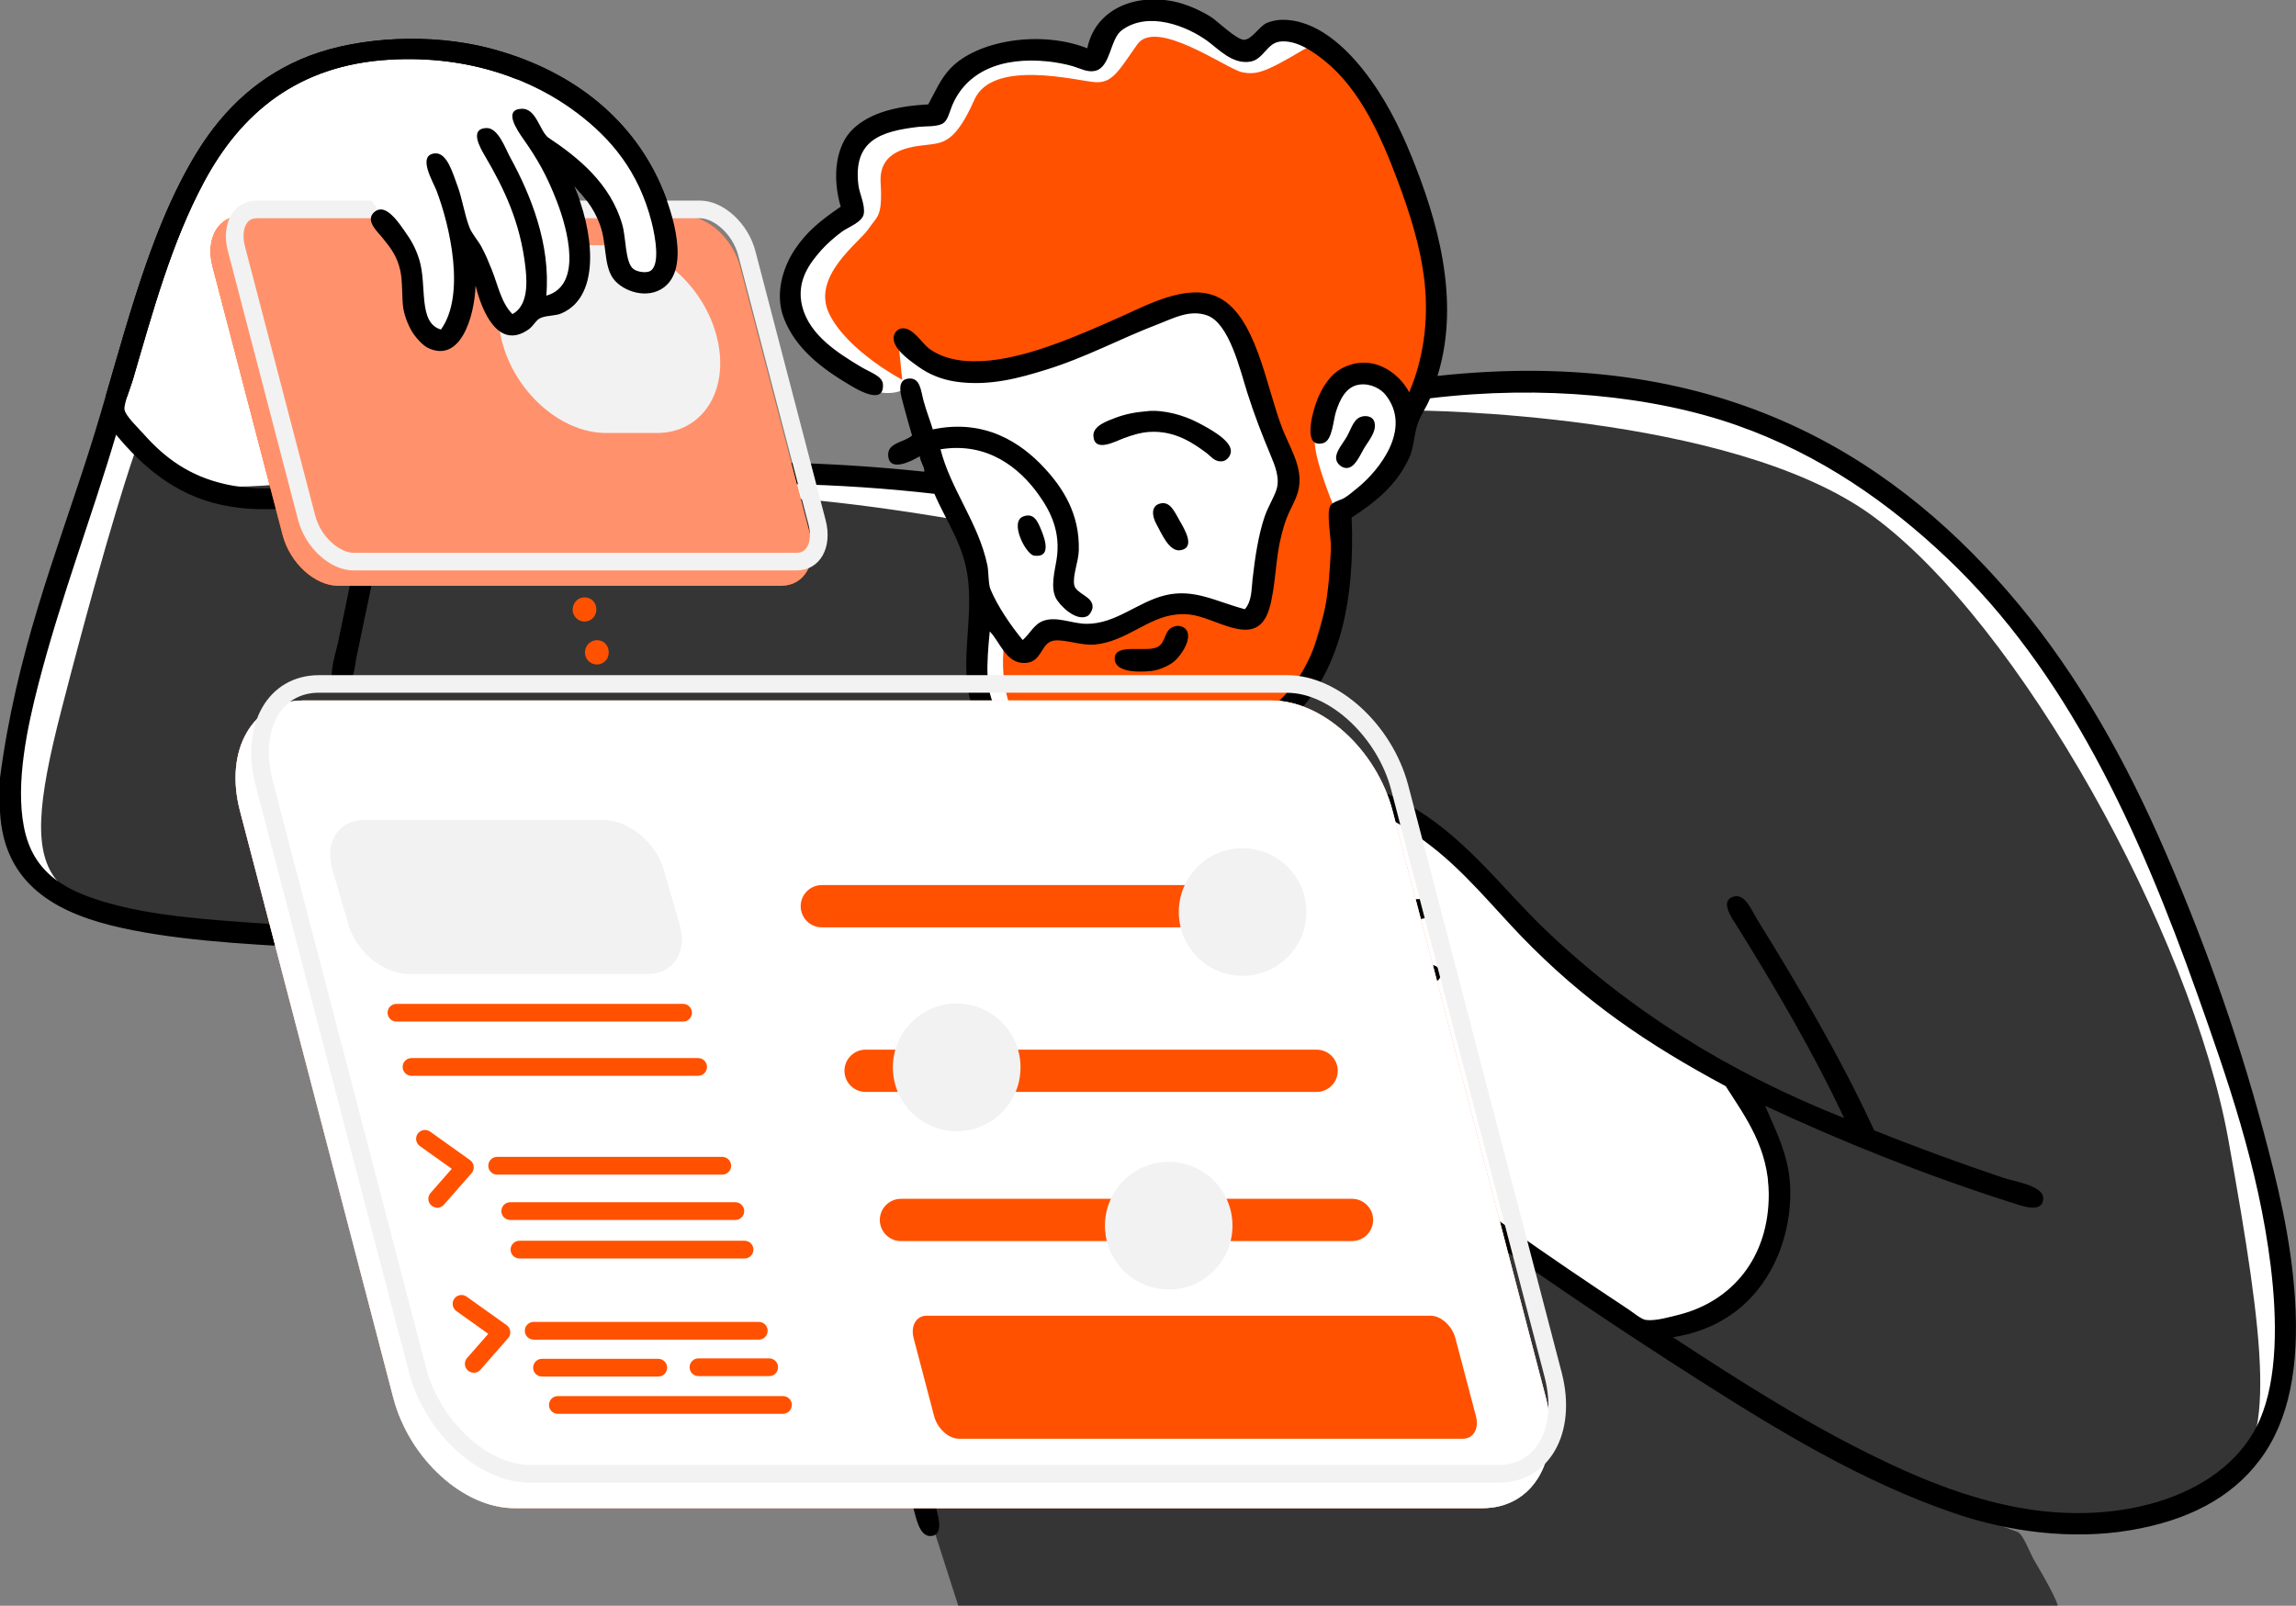 <svg width="193" height="135" viewBox="0 0 193 135" fill="none" xmlns="http://www.w3.org/2000/svg">
<rect x="0" y="0" width="193" height="135" fill="#808080" stroke="none"/>
<g clip-path="url(#clip0_2384_16861)">
<path fill-rule="evenodd" clip-rule="evenodd" d="M78.171 128.801C77.704 128.801 77.426 127.716 77.26 127.076C77.215 126.903 77.17 126.737 77.132 126.594C72.904 112.629 67.817 96.028 62.144 78.742L62.031 78.403L61.677 78.433C52.678 79.201 44.153 79.593 36.335 79.593C32.723 79.593 29.255 79.51 26.019 79.337C20.827 79.066 14.357 78.727 9.375 77.476C6.591 76.776 4.537 75.789 3.085 74.448C1.415 72.912 0.542 70.908 0.414 68.34V65.538C1.527 57.162 3.74 50.579 6.08 43.604C6.652 41.902 7.246 40.139 7.818 38.362C8.525 36.162 9.187 33.857 9.834 31.635C11.73 25.075 13.702 18.288 17.005 12.993C19.345 9.25 22.415 6.636 26.147 5.22C28.517 4.323 31.505 3.826 34.574 3.826C36.794 3.826 38.991 4.09 40.925 4.587C44.221 5.438 47.102 6.817 49.495 8.677C51.963 10.605 53.844 13.016 55.093 15.833C55.417 16.571 56.192 18.484 56.418 20.405C56.636 22.28 56.252 23.5 55.282 24.05C54.958 24.231 54.582 24.329 54.168 24.329C53.242 24.329 52.234 23.832 51.813 23.169C51.467 22.619 51.369 21.851 51.271 21.038C51.181 20.322 51.09 19.584 50.827 18.861C50.255 17.302 49.42 16.375 48.607 15.486C48.54 15.418 47.795 15.9 47.795 15.9C48.893 18.386 49.608 21.904 48.728 24.163C48.382 25.06 47.795 25.685 46.997 26.039C46.764 26.137 46.508 26.174 46.23 26.205C45.936 26.242 45.605 26.287 45.267 26.416C44.928 26.551 44.717 26.815 44.522 27.041C44.394 27.191 44.281 27.334 44.138 27.432C43.739 27.711 43.355 27.854 43.017 27.854C41.76 27.854 40.835 25.866 40.383 24.013L39.495 24.103C39.42 26.205 38.593 29.165 36.982 29.165C36.606 29.165 36.192 29.014 35.733 28.72L35.184 28.359L35.041 28.999C34.755 30.317 34.454 31.635 34.168 32.908C33.34 36.577 32.565 40.034 31.873 43.755L31.745 44.455L32.438 44.274C38.999 42.55 46.026 40.794 53.431 39.951C56.485 39.604 59.856 39.431 63.468 39.431C67.922 39.431 72.685 39.695 77.621 40.215L78.065 40.26L78.118 39.815C78.156 39.507 78.028 39.213 77.907 38.934C77.832 38.753 77.749 38.565 77.734 38.414L77.651 37.729L77.057 38.083C76.38 38.482 75.755 38.723 75.394 38.723C75.191 38.723 75.116 38.678 75.093 38.429C75.055 38.045 75.244 37.91 75.959 37.616C76.305 37.473 76.666 37.322 76.944 37.066C76.839 35.801 76.636 35.078 76.365 34.091C76.267 33.737 76.199 33.488 76.154 33.255L76.056 32.758L75.575 32.908C75.296 32.999 74.965 33.044 74.619 33.044C74.311 33.044 74.01 33.006 73.746 32.931C72.956 32.923 71.963 32.336 71.639 32.14C69.533 30.89 67.245 29.27 66.275 26.739C65.364 24.367 66.704 22.047 67.132 21.399C68.088 19.96 69.232 19.026 70.887 17.904C70.345 14.929 70.699 12.541 71.978 11.329C73.212 10.153 75.138 9.536 78.02 9.385C78.539 8.888 78.675 8.624 78.803 8.368C79.209 7.577 79.6 6.832 80.195 6.207C81.564 4.775 84.183 3.894 87.019 3.894C88.517 3.894 89.961 4.15 91.195 4.632L91.699 4.828L91.805 4.301C92.031 3.171 92.632 2.222 93.55 1.567C94.461 0.911 95.642 0.557 96.959 0.557C97.463 0.557 97.982 0.61 98.509 0.708C99.434 0.889 100.699 1.416 101.579 2.004C101.699 2.086 101.948 2.29 102.203 2.501C103.219 3.352 103.987 3.954 104.536 3.954C105.1 3.954 105.552 3.502 105.981 3.066C106.206 2.832 106.47 2.576 106.65 2.501C106.861 2.418 107.312 2.282 107.711 2.275C110.465 2.275 112.783 4.504 114.257 6.372C115.74 8.248 117.026 10.553 118.2 13.438C120.111 18.13 122.414 25.112 120.382 31.62L120.179 32.283L120.864 32.208C123.475 31.922 126.048 31.778 128.516 31.778C133.023 31.778 137.357 32.261 141.39 33.21C145.145 34.091 148.757 35.409 152.128 37.119C158.087 40.147 163.407 44.41 168.395 50.157C173.233 55.731 177.372 62.465 181.044 70.735C184.678 78.915 187.628 87.201 189.802 95.365C190.953 99.689 192.112 104.321 192.436 109.308C192.819 115.205 191.879 119.566 189.554 122.647C187.266 125.675 183.813 127.543 178.99 128.357C177.62 128.59 176.183 128.703 174.708 128.703C171.872 128.703 168.847 128.266 165.957 127.43C165.897 127.415 78.351 127.415 78.351 127.415L78.434 127.935C78.562 128.756 78.321 128.793 78.246 128.809C78.223 128.809 78.193 128.809 78.171 128.809V128.801Z" fill="white"/>
<path fill-rule="evenodd" clip-rule="evenodd" d="M84.423 54.044C84.423 54.104 83.031 62.261 90.052 63.745C97.17 65.252 102.384 63.783 105.612 61.282C108.84 58.789 111.09 56.371 111.684 52.876C112.279 49.374 112.391 43.243 112.391 43.243C112.391 43.243 110.39 38.64 110.518 36.908C110.646 35.176 112.346 30.272 114.521 30.958C116.703 31.643 118.14 33.933 118.14 33.933C118.14 33.933 122.301 29.368 120.721 22.747C119.141 16.127 112.745 2.282 109.547 4.188C106.349 6.094 105.612 6.32 104.378 6.064C103.144 5.807 97.17 1.484 95.597 3.736C94.017 5.988 93.505 7.005 92.046 6.907C90.586 6.809 83.438 4.911 81.903 8.391C80.368 11.871 79.329 11.984 78.223 12.142C77.117 12.3 73.852 12.338 74.025 15.313C74.198 18.288 73.746 18.138 72.994 19.26C72.241 20.382 68.178 23.237 69.698 26.37C71.218 29.504 75.838 31.929 75.838 31.929L75.514 28.698C75.514 28.698 80.104 32.713 86.432 30.573C92.76 28.434 100.225 23.727 102.324 25.851C104.423 27.975 105.642 34.091 106.522 35.876C107.403 37.661 108.238 38.58 108.14 39.883C108.042 41.186 106.011 46.368 106.011 48.289C106.011 50.21 106.485 52.146 105.304 52.04C104.115 51.935 100.315 49.743 98.328 50.745C96.342 51.746 92.354 53.479 90.638 53.652C88.93 53.825 88.02 52.545 87.343 53.456C86.666 54.368 86.417 55.415 85.725 55.076C85.04 54.737 84.431 54.044 84.431 54.044H84.423Z" fill="#FF5100"/>
<path fill-rule="evenodd" clip-rule="evenodd" d="M10.007 35.808C10.007 35.808 12.069 40.139 17.562 40.787C23.055 41.435 32.227 39.303 32.227 39.303L30.609 48.741C30.609 48.741 52.114 41.781 60.195 41.631C68.269 41.48 80.736 43.762 80.736 43.762C80.736 43.762 82.226 44.538 82.091 47.385C81.955 50.232 79.42 60.469 86.162 62.517C92.896 64.566 106.703 65.93 109.931 56.047C113.159 46.173 112.647 42.663 112.647 42.663C112.647 42.663 117.598 39.876 117.816 37.752C118.027 35.627 118.072 35.228 118.072 35.228L118.975 34.513C118.975 34.513 145.408 34.641 157.357 43.34C169.757 52.364 184.212 78.569 187.312 95.81C190.404 113.029 191.42 121.691 187.116 124.304C182.759 126.948 175.318 130.443 165.16 126.775C155.002 123.099 139.539 113.571 138.802 112.042C138.802 112.042 147.982 111.213 148.621 103.568C149.261 95.93 146.62 90.959 146.62 90.959C146.59 90.906 134.822 85.28 130.375 80.007C125.725 74.494 117.282 63.798 108.373 66.065C99.465 68.332 102.166 70.457 103.791 71.692C105.416 72.927 109.133 69.146 111.865 71.172C114.596 73.198 117.418 76.023 117.418 76.023C117.418 76.023 111.391 75.932 109.276 78.282C107.162 80.632 106.695 82.229 106.695 82.229C106.695 82.229 100.51 80.248 99.269 82.357C98.02 84.466 103.769 87.818 105.469 88.82C107.17 89.829 107.343 90.176 107.343 90.176L108.509 92.307L109.54 93.083C109.54 93.083 108.005 97.836 110.894 98.906C113.783 99.968 114.965 99.809 114.965 99.809C114.965 99.809 116.989 100.141 118.968 100.39C120.947 100.646 122.068 100.969 122.068 100.969L136.733 110.799C136.733 110.799 143.964 115.718 151.526 119.853C155.732 122.158 164.753 127.144 169.547 128.778C170.088 128.959 170.532 130.42 171.097 131.362C172.917 134.428 172.97 134.985 172.97 134.985H80.548L61.948 77.047C61.948 77.047 34.507 80.519 19.119 78.343C3.732 76.166 1.091 75.45 5.169 59.655C9.24 43.86 11.369 37.932 11.369 37.932L10.015 35.801L10.007 35.808Z" fill="#353535"/>
<path fill-rule="evenodd" clip-rule="evenodd" d="M0 68.242V65.395C1.392 54.857 4.567 47.016 7.427 38.113C10.211 29.444 12.19 19.802 16.659 12.639C18.834 9.159 21.843 6.274 26.027 4.685C30.248 3.088 36.215 2.787 41.075 4.037C47.689 5.74 52.934 9.634 55.545 15.546C56.561 17.836 58.163 22.868 55.545 24.337C54.108 25.15 52.151 24.374 51.474 23.305C50.752 22.167 50.993 20.427 50.443 18.906C49.887 17.392 49.074 16.518 48.246 15.607C49.804 19.139 50.669 24.834 47.215 26.34C46.651 26.589 46.057 26.498 45.47 26.724C45.056 26.89 44.868 27.395 44.439 27.696C41.873 29.489 40.489 26.092 39.984 24.013C39.887 26.837 38.562 30.98 35.53 28.991C34.431 33.985 33.303 38.693 32.362 43.732C38.698 42.068 45.838 40.26 53.416 39.401C61.196 38.52 69.962 38.844 77.697 39.657C77.742 39.311 77.365 38.829 77.313 38.362C76.545 38.814 74.8 39.68 74.664 38.362C74.544 37.187 76.011 37.217 76.666 36.614C76.425 35.801 76.222 35.062 75.959 34.091C75.733 33.255 75.311 31.959 76.342 31.831C77.373 31.703 77.403 32.863 77.636 33.707C77.877 34.596 78.186 35.356 78.411 36.102C82.806 35.175 85.853 37.254 87.779 39.333C89.352 41.028 90.759 43.197 90.684 46.248C90.661 47.235 90.165 48.327 90.292 49.155C90.413 49.931 91.865 50.104 91.842 51.031C91.842 51.242 91.632 51.694 91.391 51.807C90.413 52.274 89.036 50.858 88.742 50.255C88.298 49.336 88.66 48.01 88.81 47.084C89.194 44.689 88.298 42.964 87.26 41.525C85.718 39.386 83.039 37.126 79.058 37.774C79.909 41.141 82.256 43.958 83.001 47.536C83.114 48.093 83.069 49.087 83.257 49.539C83.874 51.016 85.01 52.65 85.966 53.81C86.583 53.283 86.921 52.469 87.712 52.191C88.855 51.792 90.097 52.439 91.331 52.447C93.784 52.462 95.642 50.609 97.922 50.052C100.375 49.457 102.203 50.571 104.641 51.219C105.243 50.534 105.191 49.547 105.288 48.696C105.499 46.813 105.8 44.885 106.319 43.393C106.598 42.602 107.042 41.909 107.29 41.194C107.621 40.215 107.162 39.122 106.838 38.347C106.079 36.524 105.462 34.957 104.837 32.984C104.205 30.973 103.317 27.191 101.481 26.521C100.014 25.986 98.577 26.785 97.41 27.229C94.077 28.502 91.293 30.054 87.855 31.108C85.846 31.726 83.189 32.517 80.3 32.08C79.141 31.899 78.095 31.485 77.132 30.784C76.553 30.362 74.943 29.293 75.131 28.261C75.183 27.99 75.417 27.673 75.778 27.613C76.726 27.462 77.478 28.879 78.171 29.361C80.932 31.289 85.484 30.061 88.374 29.037C90.586 28.253 92.384 27.44 94.318 26.581C96.432 25.64 99.698 23.862 102.196 24.901C105.604 26.318 106.41 32.539 107.817 36.087C108.381 37.511 109.209 38.814 109.239 40.29C109.261 41.344 108.84 42.083 108.396 43.002C108.02 43.8 107.779 44.644 107.553 45.713C107.185 47.483 107.154 50.368 106.455 51.792C105.206 54.337 102.181 51.905 99.999 51.663C99.645 51.626 99.261 51.626 98.9 51.663C96.462 51.897 94.709 53.923 92.053 54.187C90.864 54.3 89.472 53.712 88.562 53.863C87.463 54.051 87.614 55.686 86.169 55.739C84.551 55.799 84.07 53.961 83.197 53.087C82.926 55.912 82.791 58.104 83.776 59.685C86.508 64.054 95.958 64.333 101.534 62.404C105.153 61.154 108.23 59.113 109.931 55.618C111.361 52.68 111.699 49.908 111.872 46.18C111.917 45.254 111.489 43.28 111.805 42.557C111.97 42.188 112.692 42.06 113.031 41.849C113.362 41.646 113.829 41.254 114.13 41.005C115.935 39.537 118.75 36.027 116.455 33.179C116.093 32.727 115.243 32.2 114.258 32.336C113.106 32.502 112.617 33.669 112.324 34.535C112.053 35.319 112.023 37.036 111.225 37.254C109.449 37.729 110.352 34.641 110.646 33.827C111.067 32.652 111.797 31.5 112.775 30.98C115.341 29.617 117.613 31.364 118.456 32.984C119.63 30.227 120.104 27.048 119.75 23.742C119.419 20.683 118.434 17.723 117.493 15.208C116.071 11.419 114.348 7.547 111.361 5.122C110.48 4.414 108.975 3.299 107.553 3.502C106.492 3.653 106.199 4.994 105.1 5.182C103.603 5.438 102.414 4.113 101.481 3.435C99.788 2.214 96.568 0.889 94.31 2.531C93.287 3.277 93.377 5.657 92.053 5.958C91.421 6.101 90.849 5.77 90.18 5.566C89.547 5.378 88.757 5.242 88.178 5.175C84.032 4.723 81.203 6.116 80.044 8.858C79.796 9.453 79.675 10.168 79.201 10.409C78.69 10.673 77.809 10.598 77.2 10.666C74.025 11.042 71.692 11.796 72.159 15.577C72.249 16.292 72.731 17.211 72.61 17.972C72.497 18.672 71.323 19.087 70.804 19.456C70.21 19.885 69.495 20.518 69.059 21.007C68.126 22.062 66.877 23.606 67.441 25.79C68.058 28.171 70.39 29.654 72.347 30.829C73.189 31.334 74.175 31.613 74.22 32.313C74.326 34.068 72.181 32.818 71.444 32.381C69.036 30.957 66.862 29.285 65.891 26.755C65.071 24.615 65.891 22.371 66.794 21C67.81 19.463 69.028 18.499 70.669 17.377C69.916 14.808 70.27 12.21 71.7 10.846C73.167 9.453 75.402 8.918 78.028 8.775C78.637 7.668 79.066 6.613 79.901 5.74C82.174 3.374 87.493 2.523 91.398 4.06C92.008 1.024 95.025 -0.58 98.629 0.113C99.698 0.324 101.015 0.911 101.857 1.469C102.354 1.8 103.964 3.352 104.566 3.344C105.221 3.344 105.883 2.177 106.5 1.921C106.771 1.808 107.275 1.672 107.726 1.665C110.668 1.604 113.144 4.037 114.634 5.935C116.409 8.18 117.666 10.726 118.637 13.114C120.706 18.198 122.85 25.128 120.834 31.605C144.114 29.082 158.614 38.023 168.756 49.705C173.896 55.626 178.034 62.638 181.48 70.396C184.956 78.222 187.996 86.606 190.261 95.094C191.427 99.448 192.579 104.073 192.91 109.127C193.286 114.829 192.458 119.438 189.938 122.768C187.515 125.984 183.828 127.852 179.087 128.65C174.031 129.509 168.749 128.726 164.49 127.295C156.492 124.606 149.171 120.086 142.534 115.853C136.658 112.102 130.728 108.125 125.032 104.088C124.303 103.576 123.174 102.468 122.579 102.34C121.789 102.167 120.819 102.401 119.999 102.34C118.321 102.22 116.906 101.753 115.604 101.308C114.897 101.06 114.197 100.646 113.603 100.533C113.054 100.427 112.527 100.555 112.053 100.465C109.291 99.975 107.38 96.751 108.501 93.678C107.139 91.999 105.612 90.432 103.595 88.828C102.768 88.172 101.85 87.502 100.887 86.696C99.811 85.8 98.276 84.737 98.817 82.945C99.562 80.504 104.002 80.015 106.184 81.589C107.96 78.26 111.225 76.422 115.68 75.774C115.868 75.571 115.514 75.352 115.424 75.254C114.333 74.087 112.534 72.686 110.774 72.347C108.358 71.873 106.447 73.221 104.378 73.123C102.715 73.047 101.669 71.647 101.669 70.019C101.669 65.847 107.869 64.868 111.616 65.297C114.543 65.628 117.169 66.864 119.111 68.076C123.482 70.81 126.327 74.72 129.765 78.034C136.831 84.85 145.205 90.108 155.017 94.002C152.436 88.496 149.118 82.839 145.913 77.71C145.589 77.19 144.528 75.729 145.717 75.382C146.703 75.096 147.237 76.543 147.718 77.318C151.195 82.93 154.799 89.053 157.538 95.034C161.074 96.443 164.671 97.768 168.456 99.041C169.261 99.312 171.744 99.681 171.751 100.721C171.751 102.114 169.832 101.339 169.103 101.113C161.759 98.77 154.829 95.983 148.373 92.97C149.05 94.559 150.058 96.503 150.374 98.657C150.721 101.037 150.269 103.583 149.472 105.511C147.937 109.195 144.964 111.748 140.623 112.426C146.296 116.147 152.203 119.936 158.772 123.031C161.879 124.493 165.498 125.954 169.494 126.715C178.478 128.432 187.251 125.637 189.968 119.348C191.442 115.928 191.442 111.032 190.871 106.415C189.847 98.122 187.184 90.567 184.731 83.653C179.704 69.485 173.715 56.469 163.678 46.933C158.854 42.354 153.068 38.234 145.98 35.748C138.975 33.285 129.682 32.343 120.209 33.488C119.878 34.317 119.336 35.002 119.111 35.816C118.817 36.885 118.825 37.676 118.464 38.467C117.433 40.742 115.71 42.15 113.618 43.514C113.904 50.451 112.64 55.851 109.419 59.55C106.327 63.097 101.075 65.244 94.89 65.365C88.562 65.493 82.527 63.587 81.459 58.45C80.812 55.347 81.73 52.213 81.391 48.884C81.09 45.879 79.585 43.943 78.547 41.518C70.684 40.614 61.617 40.335 53.679 41.194C45.771 42.052 38.645 43.905 31.911 45.721C31.354 48.681 30.639 52.07 29.97 55.226C29.811 55.98 29.714 57.87 28.743 57.878C27.178 57.893 28.186 55.091 28.419 53.998C29.345 49.645 30.173 45.299 31.068 41.133C27.532 42.399 22.874 43.393 18.54 42.429C14.59 41.555 11.858 39.085 9.759 36.546C7.697 43.529 5.124 50.202 3.235 57.493C2.31 61.079 1.287 65.786 2.009 69.515C2.769 73.462 5.553 74.946 9.308 75.978C12.934 76.979 17.125 77.296 21.452 77.597C34.386 78.486 48.773 78.177 61.105 77.017C61.151 76.204 59.465 73.68 61.038 73.462C62.144 73.311 62.422 75.164 62.783 76.309C63.19 77.589 63.588 78.674 63.942 79.804C68.795 95.139 73.626 110.189 78.344 125.773C78.539 126.428 79.6 128.937 78.344 129.132C77.245 129.306 76.989 127.468 76.726 126.609C71.782 110.287 66.952 94.635 61.745 78.764C51.143 79.668 38.096 80.301 26.027 79.668C20.286 79.367 14.168 79.013 9.3 77.793C4.123 76.49 0.286 73.921 0 68.227L0 68.242ZM46.824 16.97C45.959 14.726 45.191 13.385 43.98 11.667C43.491 10.967 42.257 9.204 43.852 9.144C45.056 9.099 45.327 10.892 46.049 11.539C48.607 13.242 51.331 15.434 52.317 18.913C52.625 19.998 52.55 22.039 53.22 22.597C53.543 22.868 54.303 22.973 54.642 22.793C55.537 22.311 55.078 19.863 54.77 18.657C53.686 14.409 51.369 11.667 48.57 9.543C44.83 6.696 39.413 4.625 32.746 5.016C25.041 5.468 20.233 9.506 17.118 15.358C14.439 20.382 12.897 26.016 11.174 31.907C10.948 32.682 10.399 33.955 10.466 34.43C10.534 34.957 11.625 35.981 12.084 36.501C13.852 38.497 15.922 40.026 18.931 40.704C23.461 41.721 28.058 40.358 31.459 39.085C32.377 35.658 32.836 31.854 33.852 28.351C33.95 28.02 34.296 27.621 34.304 27.252C34.319 26.852 33.98 26.37 33.92 25.956C33.792 25.15 33.875 23.659 33.657 22.725C33.378 21.527 32.844 20.842 32.174 20.013C31.73 19.471 31.083 18.898 31.203 18.266C31.256 18.002 31.587 17.64 31.979 17.618C32.784 17.565 33.649 18.906 33.98 19.365C34.582 20.201 34.966 20.872 35.274 21.889C35.921 24.043 35.139 27.146 37.08 27.711C39.179 24.811 37.825 18.966 36.696 16.006C36.433 15.313 35.048 13.046 36.568 12.903C37.622 12.805 38.111 14.695 38.442 15.554C38.871 16.669 39.051 18.01 39.473 19.109C39.691 19.682 40.188 20.201 40.504 20.789C40.827 21.384 41.091 22.039 41.346 22.665C41.888 24.02 42.151 25.474 43.092 26.416C44.341 25.73 44.349 23.99 44.191 22.536C43.762 18.672 42.362 15.803 40.767 13.099C40.323 12.338 39.488 10.824 40.895 10.771C41.896 10.733 42.49 12.488 42.896 13.227C44.597 16.345 46.32 20.533 45.936 24.864C49.014 24.005 47.727 19.29 46.839 16.978L46.824 16.97ZM114.965 96.171C114.98 95.659 115.401 95.358 115.808 95.328C116.236 95.305 116.801 95.787 117.29 96.171C123.761 101.18 130.021 105.549 136.861 110.068C137.32 110.37 137.959 110.92 138.343 110.972C139.126 111.085 140.412 110.716 141.187 110.52C145.581 109.383 148.704 105.752 148.681 100.374C148.666 96.563 146.77 93.965 145.062 91.321C138.501 87.796 133.174 84.21 127.816 78.651C125.431 76.166 123.151 73.341 120.322 71.149C117.809 69.198 113.844 66.705 109.472 67.014C107.358 67.165 103.091 67.85 103.468 70.374C103.708 72.001 105.823 71.097 107.087 70.826C111.662 69.846 114.295 71.79 116.515 73.929C117.026 74.426 117.583 75.413 118.133 75.548C119.088 75.789 120.57 75.111 120.525 76.452C120.488 77.552 118.381 77.258 116.906 77.424C112.986 77.868 109.239 79.337 107.93 82.207C107.373 83.434 107.666 84.715 108.449 85.566C110.736 83.209 113.43 81.8 117.681 81.235C118.93 81.069 121.142 80.647 121.105 81.943C121.067 83.118 118.253 82.87 116.974 83.103C113.799 83.691 111.759 84.73 109.931 86.658C109.164 87.464 108.072 88.782 108.253 90.281C108.351 91.102 108.915 91.486 109.48 92.089C111.579 90.191 114.137 89.099 117.297 88.278C118.396 87.991 119.976 87.547 119.946 88.797C119.916 89.859 118.23 89.852 117.365 90.093C116.274 90.394 115.243 90.733 114.461 91.065C112.835 91.743 110.601 92.97 110.066 94.492C109.525 96.043 110.443 97.979 111.744 98.567C113.091 99.169 115.168 98.582 116.59 98.047C116.402 97.316 114.95 97.196 114.972 96.171H114.965ZM100.435 83.691C101.135 84.85 102.316 85.649 103.407 86.47C104.513 87.306 105.604 88.202 106.635 88.925C106.771 88.18 107.087 87.607 107.41 87.05C106.568 86.123 105.83 85.091 105.793 83.367C104.468 82.448 101.21 81.883 100.435 83.691ZM116.838 99.922C117.832 100.179 119.035 100.563 120.134 100.502C119.359 100.028 118.719 99.418 117.937 98.951C117.801 99.508 117.23 99.621 116.838 99.922Z" fill="black"/>
<path fill-rule="evenodd" clip-rule="evenodd" d="M96.493 34.558C97.862 34.445 99.517 34.912 100.691 35.529C101.602 36.004 103.475 36.991 103.468 37.925C103.468 38.362 103.099 38.708 102.82 38.768C102.143 38.896 101.812 38.384 101.466 38.121C100.36 37.292 98.787 36.177 96.62 36.313C95.86 36.358 95.078 36.614 94.491 36.833C93.776 37.089 91.978 38.105 91.91 36.637C91.873 35.786 93.122 35.379 93.716 35.145C94.672 34.784 95.484 34.648 96.493 34.565V34.558Z" fill="black"/>
<path fill-rule="evenodd" clip-rule="evenodd" d="M114.513 35.01C114.799 34.95 115.409 34.95 115.544 35.529C115.732 36.32 114.98 37.134 114.641 37.729C114.288 38.347 113.874 39.326 113.219 39.348C112.813 39.363 112.361 39.009 112.316 38.572C112.249 37.977 112.873 37.307 113.219 36.697C113.633 35.966 113.791 35.168 114.513 35.017V35.01Z" fill="black"/>
<path fill-rule="evenodd" clip-rule="evenodd" d="M97.591 42.316C98.359 42.181 98.697 42.956 99.141 43.74C99.562 44.478 100.541 46.067 99.209 46.263C98.253 46.398 97.599 44.757 97.207 44.063C96.839 43.408 96.703 42.482 97.599 42.316H97.591Z" fill="black"/>
<path fill-rule="evenodd" clip-rule="evenodd" d="M86.026 43.416C86.884 43.107 87.2 43.77 87.508 44.516C87.855 45.344 88.389 46.911 86.929 46.715C86.237 46.624 84.807 43.853 86.026 43.416Z" fill="black"/>
<path fill-rule="evenodd" clip-rule="evenodd" d="M98.75 52.658C99.254 52.522 99.751 52.778 99.848 53.238C100.014 54.014 99.269 55.091 98.75 55.565C98.374 55.912 97.493 56.326 96.808 56.409C95.484 56.559 93.558 56.477 93.709 55.249C93.852 54.044 96.538 54.925 97.388 54.345C98.05 53.893 97.847 52.899 98.742 52.665L98.75 52.658Z" fill="black"/>
<path fill-rule="evenodd" clip-rule="evenodd" d="M120.096 100.6C118.998 100.661 117.802 100.269 116.801 100.02C117.192 99.719 117.764 99.606 117.899 99.049C118.682 99.516 119.321 100.126 120.096 100.6Z" fill="black"/>
<g style="mix-blend-mode:screen">
<g style="mix-blend-mode:screen">
<path fill-rule="evenodd" clip-rule="evenodd" d="M25.5 58.894H106.884C111.165 58.894 115.717 63.052 117.057 68.174L129.946 117.518C131.285 122.647 128.9 126.797 124.619 126.797H43.235C38.954 126.797 34.401 122.64 33.062 117.518L20.173 68.174C18.833 63.052 21.219 58.894 25.5 58.894Z" fill="white"/>
</g>
</g>
<g style="mix-blend-mode:multiply">
<g style="mix-blend-mode:multiply">
<path fill-rule="evenodd" clip-rule="evenodd" d="M25.5 58.894H106.884C111.165 58.894 115.717 63.052 117.057 68.174L129.946 117.518C131.285 122.647 128.9 126.797 124.619 126.797H43.235C38.954 126.797 34.401 122.64 33.062 117.518L20.173 68.174C18.833 63.052 21.219 58.894 25.5 58.894Z" fill="white"/>
</g>
</g>
<g opacity="0.5">
<path fill-rule="evenodd" clip-rule="evenodd" d="M25.5 58.894H106.884C111.165 58.894 115.717 63.052 117.057 68.174L129.946 117.518C131.285 122.647 128.9 126.797 124.619 126.797H43.235C38.954 126.797 34.401 122.64 33.062 117.518L20.173 68.174C18.833 63.052 21.219 58.894 25.5 58.894Z" fill="#FF5100"/>
<g style="mix-blend-mode:multiply">
<g style="mix-blend-mode:multiply">
<path fill-rule="evenodd" clip-rule="evenodd" d="M25.5 58.894H106.884C111.165 58.894 115.717 63.052 117.057 68.174L129.946 117.518C131.285 122.647 128.9 126.797 124.619 126.797H43.235C38.954 126.797 34.401 122.64 33.062 117.518L20.173 68.174C18.833 63.052 21.219 58.894 25.5 58.894Z" fill="white"/>
</g>
</g>
</g>
<path d="M108.208 58.247C111.789 58.247 115.792 61.99 116.944 66.412L129.833 115.748C130.45 118.113 130.187 120.275 129.103 121.683C128.358 122.655 127.26 123.167 125.943 123.167H44.552C40.97 123.167 36.967 119.431 35.816 115.002L22.927 65.658C22.31 63.293 22.573 61.132 23.657 59.723C24.401 58.751 25.5 58.239 26.817 58.239H108.208V58.247ZM108.208 56.763H26.817C22.535 56.763 20.15 60.921 21.49 66.043L34.379 115.379C35.718 120.5 40.27 124.658 44.552 124.658H125.943C130.224 124.658 132.609 120.5 131.27 115.379L118.381 66.043C117.041 60.921 112.489 56.763 108.208 56.763Z" fill="#F2F2F2"/>
<path d="M65.816 118.866H46.892C46.478 118.866 46.147 118.535 46.147 118.12C46.147 117.706 46.478 117.375 46.892 117.375H65.816C66.23 117.375 66.561 117.706 66.561 118.12C66.561 118.535 66.23 118.866 65.816 118.866Z" fill="#FF5100"/>
<path d="M55.334 115.733H45.56C45.146 115.733 44.815 115.401 44.815 114.987C44.815 114.573 45.146 114.241 45.56 114.241H55.334C55.741 114.241 56.079 114.573 56.079 114.987C56.079 115.401 55.748 115.733 55.334 115.733Z" fill="#FF5100"/>
<path d="M64.657 115.695H58.713C58.299 115.695 57.968 115.364 57.968 114.949C57.968 114.535 58.299 114.204 58.713 114.204H64.657C65.063 114.204 65.402 114.535 65.402 114.949C65.402 115.364 65.071 115.695 64.657 115.695Z" fill="#FF5100"/>
<path d="M63.784 112.629H44.86C44.454 112.629 44.115 112.298 44.115 111.884C44.115 111.469 44.447 111.138 44.86 111.138H63.784C64.198 111.138 64.529 111.469 64.529 111.884C64.529 112.298 64.198 112.629 63.784 112.629Z" fill="#FF5100"/>
<path d="M39.819 115.409C39.646 115.409 39.473 115.348 39.33 115.22C39.022 114.949 38.991 114.482 39.262 114.173L41.045 112.14L38.359 110.226C38.028 109.985 37.946 109.526 38.186 109.187C38.427 108.856 38.886 108.773 39.225 109.014L42.581 111.409C42.754 111.53 42.859 111.718 42.889 111.929C42.912 112.14 42.844 112.351 42.708 112.509L40.383 115.16C40.24 115.326 40.03 115.416 39.827 115.416L39.819 115.409Z" fill="#FF5100"/>
<path d="M62.588 105.805H43.664C43.258 105.805 42.919 105.474 42.919 105.059C42.919 104.645 43.25 104.314 43.664 104.314H62.588C62.994 104.314 63.333 104.645 63.333 105.059C63.333 105.474 63.002 105.805 62.588 105.805Z" fill="#FF5100"/>
<path d="M61.813 102.566H42.889C42.475 102.566 42.144 102.235 42.144 101.821C42.144 101.406 42.475 101.075 42.889 101.075H61.813C62.219 101.075 62.558 101.406 62.558 101.821C62.558 102.235 62.227 102.566 61.813 102.566Z" fill="#FF5100"/>
<path d="M60.714 98.755H41.79C41.377 98.755 41.045 98.424 41.045 98.009C41.045 97.595 41.377 97.263 41.79 97.263H60.714C61.12 97.263 61.459 97.595 61.459 98.009C61.459 98.424 61.128 98.755 60.714 98.755Z" fill="#FF5100"/>
<path d="M36.749 101.534C36.576 101.534 36.403 101.474 36.26 101.346C35.952 101.075 35.921 100.608 36.192 100.299L37.976 98.265L35.289 96.352C34.958 96.111 34.876 95.652 35.116 95.313C35.357 94.981 35.816 94.898 36.155 95.139L39.511 97.535C39.684 97.655 39.789 97.844 39.819 98.055C39.842 98.265 39.781 98.476 39.639 98.635L37.313 101.286C37.17 101.452 36.96 101.542 36.757 101.542L36.749 101.534Z" fill="#FF5100"/>
<path d="M58.682 90.447H34.59C34.183 90.447 33.845 90.115 33.845 89.701C33.845 89.287 34.176 88.956 34.59 88.956H58.682C59.096 88.956 59.428 89.287 59.428 89.701C59.428 90.115 59.096 90.447 58.682 90.447Z" fill="#FF5100"/>
<path d="M57.426 85.89H33.325C32.919 85.89 32.581 85.558 32.581 85.144C32.581 84.73 32.912 84.399 33.325 84.399H57.419C57.825 84.399 58.163 84.73 58.163 85.144C58.163 85.558 57.832 85.89 57.419 85.89H57.426Z" fill="#FF5100"/>
<path fill-rule="evenodd" clip-rule="evenodd" d="M30.609 68.942H50.699C52.844 68.942 55.116 70.803 55.786 73.093L57.133 77.733C57.802 80.03 56.606 81.883 54.461 81.883H34.371C32.227 81.883 29.954 80.022 29.285 77.733L27.938 73.093C27.268 70.795 28.465 68.942 30.609 68.942Z" fill="#F2F2F2"/>
<path fill-rule="evenodd" clip-rule="evenodd" d="M77.9 110.618H120.254C121.127 110.618 122.06 111.462 122.339 112.509L124.069 119.069C124.34 120.116 123.851 120.96 122.978 120.96H80.609C79.736 120.96 78.803 120.109 78.524 119.069L76.801 112.509C76.53 111.462 77.019 110.618 77.892 110.618H77.9Z" fill="#FF5100"/>
<path fill-rule="evenodd" clip-rule="evenodd" d="M75.733 100.789C74.755 100.789 73.957 101.587 73.957 102.566C73.957 103.545 74.755 104.344 75.733 104.344H99.058C99.013 103.154 98.953 101.971 98.87 100.789H75.725H75.733Z" fill="#FF5100"/>
<path fill-rule="evenodd" clip-rule="evenodd" d="M113.648 100.789H98.87C98.953 101.971 99.013 103.161 99.058 104.344H113.648C114.626 104.344 115.424 103.545 115.424 102.566C115.424 101.587 114.626 100.789 113.648 100.789Z" fill="#FF5100"/>
<path fill-rule="evenodd" clip-rule="evenodd" d="M110.676 88.248H80.909C81.007 89.43 81.075 90.613 81.105 91.803H110.676C111.654 91.803 112.452 91.004 112.452 90.025C112.452 89.046 111.654 88.248 110.676 88.248Z" fill="#FF5100"/>
<path fill-rule="evenodd" clip-rule="evenodd" d="M72.761 88.248C71.782 88.248 70.985 89.046 70.985 90.025C70.985 91.004 71.782 91.803 72.761 91.803H81.105C81.075 90.613 81.007 89.43 80.909 88.248H72.761Z" fill="#FF5100"/>
<path fill-rule="evenodd" clip-rule="evenodd" d="M69.081 74.411H106.996C107.975 74.411 108.772 75.209 108.772 76.189C108.772 77.168 107.975 77.966 106.996 77.966H69.081C68.103 77.966 67.305 77.168 67.305 76.189C67.305 75.209 68.103 74.411 69.081 74.411Z" fill="#FF5100"/>
<path fill-rule="evenodd" clip-rule="evenodd" d="M80.42 84.368C83.377 84.368 85.785 86.771 85.785 89.739C85.785 92.707 83.385 95.109 80.42 95.109C77.456 95.109 75.055 92.707 75.055 89.739C75.055 86.771 77.456 84.368 80.42 84.368Z" fill="#F2F2F2"/>
<path fill-rule="evenodd" clip-rule="evenodd" d="M98.246 97.685C101.203 97.685 103.603 100.088 103.603 103.048C103.603 106.009 101.203 108.411 98.246 108.411C95.288 108.411 92.881 106.009 92.881 103.048C92.881 100.088 95.281 97.685 98.246 97.685Z" fill="#F2F2F2"/>
<path fill-rule="evenodd" clip-rule="evenodd" d="M104.446 71.308C107.41 71.308 109.811 73.71 109.811 76.678C109.811 79.646 107.41 82.041 104.446 82.041C101.481 82.041 99.088 79.638 99.088 76.678C99.088 73.718 101.489 71.308 104.446 71.308Z" fill="#F2F2F2"/>
<path d="M50.172 55.867C49.736 55.867 49.33 55.573 49.209 55.128C49.059 54.594 49.367 54.014 49.902 53.863C50.436 53.712 50.978 53.998 51.128 54.533C51.294 55.128 50.978 55.678 50.443 55.829C50.353 55.851 50.263 55.867 50.172 55.867ZM49.142 52.259C48.705 52.259 48.306 51.972 48.178 51.535C48.02 51.008 48.322 50.421 48.848 50.263C49.382 50.112 49.924 50.383 50.082 50.91C50.255 51.505 49.947 52.063 49.42 52.213C49.33 52.243 49.232 52.251 49.142 52.251V52.259Z" fill="#FF5100"/>
<g style="mix-blend-mode:screen">
<g style="mix-blend-mode:screen">
<path fill-rule="evenodd" clip-rule="evenodd" d="M20.301 18.153H57.546C59.503 18.153 61.587 20.058 62.204 22.401L68.103 44.998C68.713 47.348 67.621 49.246 65.665 49.246H28.419C26.463 49.246 24.379 47.34 23.762 44.998L17.863 22.401C17.253 20.051 18.344 18.153 20.301 18.153Z" fill="#FF5100"/>
</g>
</g>
<g style="mix-blend-mode:multiply">
<g style="mix-blend-mode:multiply">
<path fill-rule="evenodd" clip-rule="evenodd" d="M20.301 18.153H57.546C59.503 18.153 61.587 20.058 62.204 22.401L68.103 44.998C68.713 47.348 67.621 49.246 65.665 49.246H28.419C26.463 49.246 24.379 47.34 23.762 44.998L17.863 22.401C17.253 20.051 18.344 18.153 20.301 18.153Z" fill="#FF926C"/>
</g>
</g>
<path fill-rule="evenodd" clip-rule="evenodd" d="M47.245 20.616H51.512C55.349 20.616 59.285 24.148 60.3 28.509C61.316 32.871 59.036 36.403 55.206 36.403H50.94C47.103 36.403 43.167 32.871 42.151 28.509C41.128 24.148 43.416 20.616 47.245 20.616Z" fill="#F2F2F2"/>
<path d="M58.84 18.349C59.977 18.349 61.579 19.637 62.061 21.489L67.96 44.086C68.178 44.915 68.103 45.668 67.764 46.105C67.576 46.353 67.313 46.474 66.959 46.474H29.714C28.578 46.474 26.975 45.186 26.493 43.333L20.594 20.729C20.376 19.9 20.451 19.147 20.79 18.71C20.978 18.462 21.241 18.349 21.595 18.349H58.84ZM58.84 16.865H21.595C19.639 16.865 18.547 18.77 19.157 21.113L25.056 43.709C25.666 46.059 27.757 47.958 29.714 47.958H66.959C68.916 47.958 70.014 46.052 69.397 43.709L63.498 21.113C62.889 18.763 60.804 16.865 58.84 16.865Z" fill="#F2F2F2"/>
<path fill-rule="evenodd" clip-rule="evenodd" d="M31.038 16.616L32.671 18.816L34.537 23.493L35.334 27.56L36.787 28.509L38.562 26.717L39.45 21.339L41.903 26.86L43.333 27.47L44.966 25.971L47.065 25.406L47.998 24.141L48.743 21.331L46.967 13.844L50.564 16.367L51.452 18.989L52.249 22.875L53.513 23.998L55.898 23.154C55.898 23.154 56.041 19.132 55.898 18.898C55.755 18.665 52.813 12.579 52.813 12.579L49.917 9.4L44.499 6.41L35.109 8.843C35.109 8.843 32.069 11.841 32.024 12.353C31.979 12.865 31.046 16.608 31.046 16.608L31.038 16.616Z" fill="white"/>
<path fill-rule="evenodd" clip-rule="evenodd" d="M55.545 15.547C52.934 9.634 47.689 5.74 41.075 4.037C36.215 2.787 30.248 3.081 26.027 4.685C21.843 6.274 18.834 9.152 16.659 12.639C12.995 18.507 11.001 26.039 8.871 33.345H10.685C10.843 32.856 11.053 32.313 11.174 31.907C12.889 26.009 14.439 20.382 17.118 15.358C20.233 9.506 25.041 5.468 32.746 5.017C39.413 4.625 44.83 6.696 48.57 9.543C51.369 11.675 53.686 14.409 54.77 18.657C55.078 19.863 55.53 22.311 54.642 22.793C54.311 22.973 53.543 22.868 53.22 22.597C52.55 22.039 52.625 19.998 52.317 18.913C51.331 15.434 48.607 13.242 46.049 11.539C45.327 10.892 45.056 9.107 43.852 9.144C42.264 9.204 43.491 10.967 43.98 11.668C45.184 13.385 45.959 14.726 46.824 16.97C47.712 19.282 48.999 23.998 45.921 24.856C46.305 20.525 44.589 16.337 42.881 13.219C42.475 12.481 41.881 10.726 40.88 10.764C39.473 10.816 40.3 12.33 40.752 13.091C42.347 15.803 43.747 18.665 44.175 22.529C44.334 23.983 44.326 25.723 43.077 26.408C42.136 25.474 41.873 24.013 41.331 22.657C41.083 22.032 40.812 21.384 40.489 20.782C40.173 20.194 39.676 19.674 39.458 19.102C39.029 18.002 38.856 16.661 38.427 15.547C38.096 14.695 37.607 12.797 36.553 12.895C35.033 13.038 36.418 15.306 36.681 15.998C37.818 18.959 39.164 24.804 37.065 27.704C35.124 27.146 35.906 24.035 35.259 21.881C34.951 20.864 34.567 20.194 33.965 19.358C33.634 18.898 32.769 17.558 31.963 17.61C31.572 17.633 31.241 17.994 31.189 18.258C31.068 18.891 31.715 19.456 32.159 20.006C32.836 20.842 33.371 21.52 33.641 22.717C33.86 23.651 33.769 25.143 33.905 25.949C34.025 26.672 34.401 27.545 34.733 28.035C35.048 28.502 35.515 28.992 35.936 29.233C38.675 30.588 39.879 26.702 39.977 24.013C40.481 26.092 41.866 29.496 44.431 27.696C44.86 27.395 45.048 26.89 45.462 26.724C46.049 26.491 46.644 26.581 47.208 26.34C50.662 24.841 49.804 19.139 48.239 15.607C49.066 16.518 49.879 17.384 50.436 18.906C50.993 20.42 50.752 22.167 51.467 23.305C52.144 24.374 54.1 25.15 55.537 24.337C58.156 22.86 56.553 17.836 55.537 15.547H55.545Z" fill="black"/>
</g>
<defs>
<clipPath id="clip0_2384_16861">
<rect width="193" height="135" fill="white"/>
</clipPath>
</defs>
</svg>
